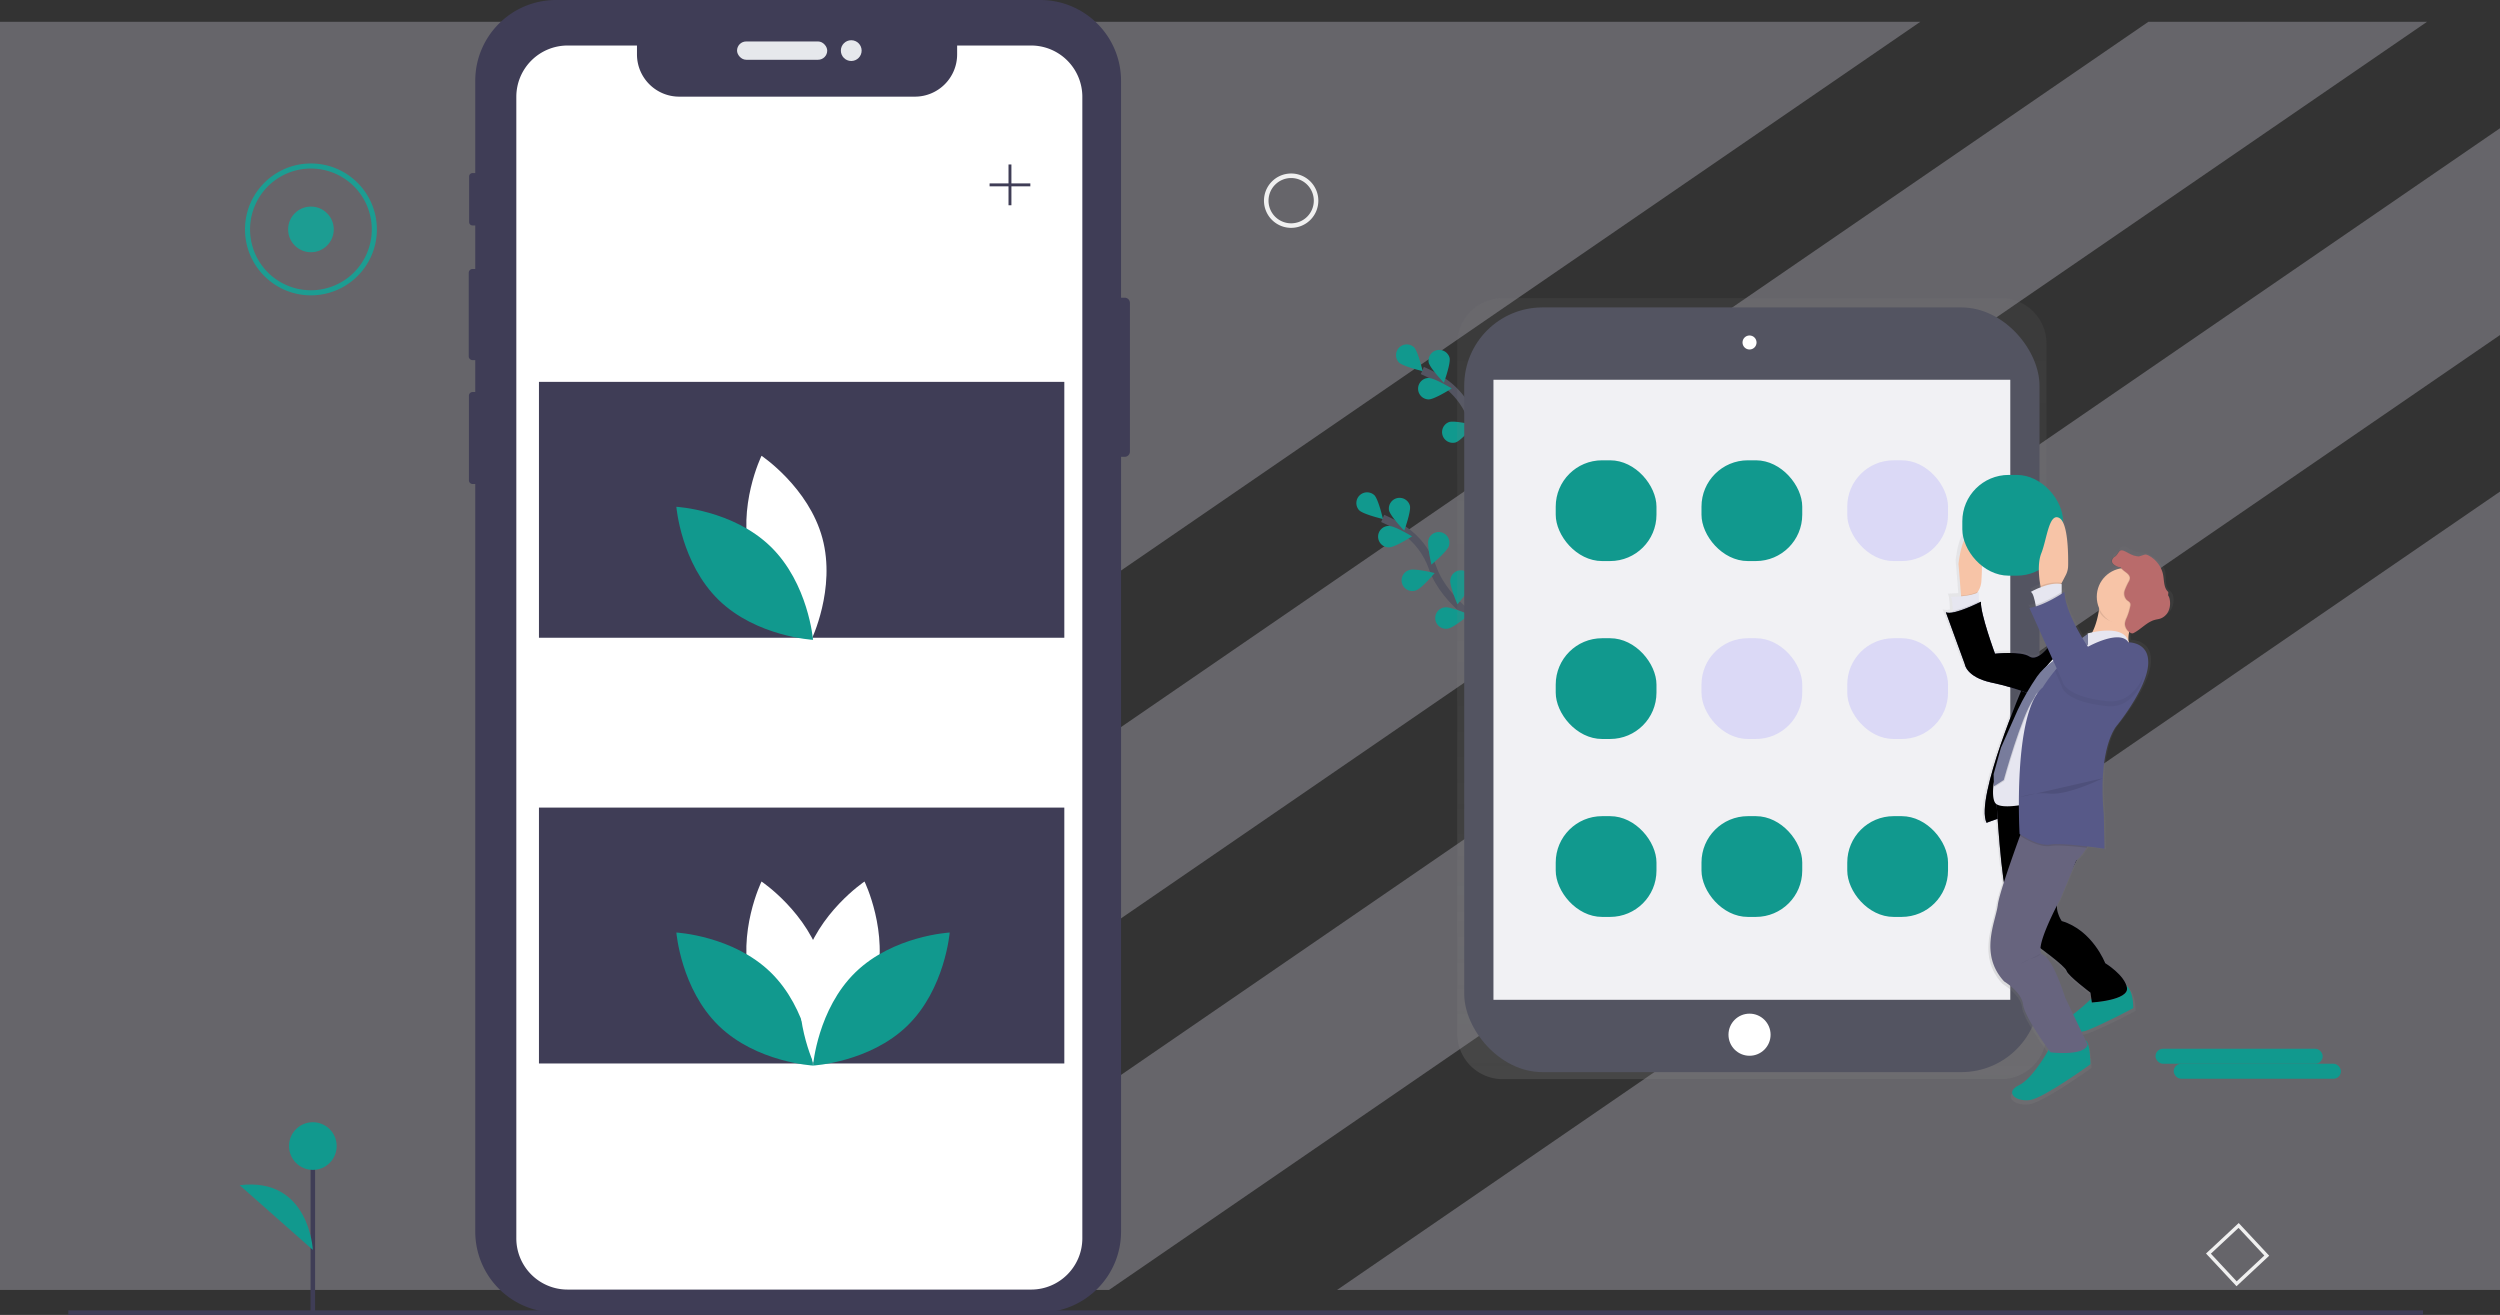<svg xmlns="http://www.w3.org/2000/svg" xmlns:xlink="http://www.w3.org/1999/xlink" width="639" height="336.09"><rect width="100%" height="100%" fill="#333333" stroke="none"/><style><![CDATA[.B{fill:#11998e}.C{opacity:.1}.D{fill:#fff}.E{opacity:.05}.F{fill:#3f3d56}.G{fill:#837bff}.H{fill:#575988}.I{fill:#f7c4a7}.J{fill:#e6e6f0}.K{stroke-miterlimit:10}]]></style><defs><linearGradient id="A" x1=".5" y1="1" x2=".5"><stop offset="0" stop-color="gray" stop-opacity=".25"/><stop offset=".54" stop-color="gray" stop-opacity=".122"/><stop offset="1" stop-color="gray" stop-opacity=".102"/></linearGradient><linearGradient id="B" y2="0" xlink:href="#A"/><path id="C" d="M191.82 142.513c3.515 12.994 15.555 21.042 15.555 21.042s6.34-13.02 2.826-26.014-15.555-21.042-15.555-21.042-6.34 13.02-2.826 26.014z"/><path id="D" d="M196.986 139.72c9.646 9.4 10.824 23.824 10.824 23.824s-14.46-.8-24.106-10.18-10.824-23.824-10.824-23.824 14.46.79 24.106 10.18z"/><path id="E" d="M361.407 88.744c1.066 1.07 2.214 6.11 2.214 6.11s-5.03-1.178-6.1-2.252a2.74 2.74 0 0 1 3.882-3.857z"/><path id="F" d="M370.516 91.492c.312 1.48-1.46 6.33-1.46 6.33s-3.58-3.723-3.893-5.205a2.74 2.74 0 0 1 5.356-1.129z"/><path id="G" d="M380.46 101.777c-.477 1.433-4.457 4.73-4.457 4.73s-1.21-5.022-.734-6.457 2.03-2.215 3.467-1.738 2.215 2.03 1.738 3.467z"/><path id="H" d="M386.245 111.253c-.227 1.493-3.594 5.414-3.594 5.414s-2.044-4.745-1.816-6.238a2.74 2.74 0 0 1 4.473-1.836 2.74 2.74 0 0 1 .938 2.658z"/><path id="I" d="M380.242 122.85c1.5-.22 5.436-3.562 5.436-3.562s-4.734-2.07-6.227-1.852a2.74 2.74 0 0 0-1.851 4.46 2.74 2.74 0 0 0 2.646.956z"/><path id="J" d="M517.278 174.967s-12.56 29.062-9.51 35.342c0 0 5.025-1.973 5.753-1.614s7.893-37.5 7.893-37.5z"/><path id="K" d="M510.28 204.566s1.255 21.887 2.87 24.93 7.715 12.378 7.715 12.378 7 5.025 7.356 6.28 6.1 5.562 6.1 5.562l.36 2.512s9.51-.548 8.97-3.767-5.56-6.28-5.56-6.28-3.23-8.433-11.123-10.764c0 0-2.512-3.59-.36-6.457 0 0 5.383-13.455 8.433-15.068s-1.26-10.935-1.26-10.935z"/><path id="L" d="M506.333 153.795s-7 3.59-8.97 2.7l4.844 13.276s.36 3.23 6.638 4.657c3.173.66 6.292 1.56 9.33 2.7l11.66-13.813-5.92 1.614s-3.05 4.307-5.205 2.87-8.786-.712-8.786-.712-3.768-10.223-3.6-13.273z"/></defs><path d="M283.47 329.705H0V5.574h490.824L256.85 166.2l18.67 27.2 273.6-187.825h71.22l-384.9 264.23 18.673 27.2L639 32.774v52.86l-355.53 244.07zm355.53 0H341.76L639 125.648v204.057z" fill="#f0efff" opacity=".27"/><g class="F"><path d="M288.81 77.42v38.016a1.33 1.33 0 0 1-1.325 1.325h-.943V314.8c-.001 11.41-9.25 20.662-20.662 20.663H142.134a20.66 20.66 0 0 1-20.658-20.661V123.708h-.683c-.516.001-.936-.416-.938-.932V101.14a.94.94 0 0 1 .938-.938h.683V92.05h-.69a.98.98 0 0 1-.978-.984V69.73a.98.98 0 0 1 .978-.978h.69V57.626h-.7c-.23 0-.45-.09-.614-.254s-.254-.384-.254-.614V45.112a.87.87 0 0 1 .868-.874h.7v-23.58c0-11.41 9.248-20.657 20.657-20.658h123.744c11.4 0 20.66 9.248 20.663 20.658v55.438h.943a1.33 1.33 0 0 1 1.326 1.325z"/><path d="M17.464 334.932h601.858v1.158H17.464z"/></g><path d="M330.02 58.24c-2.81 0-5.342-1.692-6.417-4.288s-.48-5.583 1.506-7.57 4.974-2.58 7.57-1.506 4.288 3.608 4.288 6.417a6.95 6.95 0 0 1-6.946 6.946zm0-12.734a5.79 5.79 0 0 0-4.093 9.881 5.79 5.79 0 0 0 9.881-4.093 5.79 5.79 0 0 0-5.788-5.787z" fill="#f0f0f0"/><path d="M79.38 292.93h1.158V336H79.38z" class="F"/><g class="B"><circle cx="79.961" cy="292.93" r="6.091"/><path d="M79.96 319.475s-.87-18.714-18.707-16.54"/></g><g fill="#e6e8ec"><rect width="23.05" height="4.68" rx="2.34" x="188.389" y="10.596"/><circle cx="217.579" cy="12.936" r="2.655"/></g><path d="M276.645 24.744v291.77c-.006 7.237-5.873 13.1-13.1 13.1H145.083c-3.477.006-6.814-1.372-9.273-3.83s-3.84-5.793-3.837-9.27V24.744a13.11 13.11 0 0 1 13.11-13.11h17.728v2.275c.003 5.96 4.834 10.792 10.795 10.795h60.242c5.96-.003 10.792-4.834 10.795-10.795v-2.275h18.892c3.477-.001 6.813 1.38 9.27 3.84s3.84 5.794 3.84 9.27z" class="D"/><path d="M137.756 97.604H272.04v65.405H137.756zm0 108.816H272.04v65.405H137.756z" class="F"/><circle cx="258.147" cy="47.248" r="11.576" class="D"/><path d="M263.356 46.876h-4.837V42.04h-.744v4.837h-4.837v.744h4.837v4.837h.744V47.62h4.837z" class="F"/><use xlink:href="#C" class="D"/><use xlink:href="#D" class="B"/><use xlink:href="#C" y="108.817" class="D"/><use xlink:href="#D" y="108.817" class="B"/><path d="M223.798 251.33c-3.515 12.994-15.555 21.042-15.555 21.042s-6.34-13.02-2.826-26.014 15.555-21.042 15.555-21.042 6.342 13.02 2.826 26.014z" class="D"/><path d="M218.634 248.537c-9.646 9.4-10.824 23.824-10.824 23.824s14.46-.8 24.106-10.18 10.824-23.824 10.824-23.824-14.463.79-24.106 10.18z" class="B"/><path d="M571.65 328.756l-7.794-8.356 8.356-7.794 7.794 8.356zm-6.552-8.313l6.595 7.07 7.07-6.595-6.595-7.07z" fill="#f0f0f0"/><g fill="#1c9d92"><circle cx="79.476" cy="58.637" r="5.834"/><path d="M79.475 75.49c-9.307-.001-16.85-7.546-16.85-16.853s7.545-16.85 16.852-16.85 16.85 7.544 16.852 16.85a16.85 16.85 0 0 1-16.852 16.852zm0-32.41c-6.292-.001-11.965 3.79-14.373 9.602s-1.078 12.504 3.37 16.953 11.14 5.78 16.953 3.373 9.603-8.08 9.603-14.372A15.56 15.56 0 0 0 79.473 43.08z"/></g><path d="M390.924 122.992s-11.268-6.186-14.61-15.663c-1.376-3.985-4.008-7.416-7.5-9.778a32.76 32.76 0 0 0-5.271-2.849" fill="none" stroke="#535461" stroke-width="2" class="K"/><g class="B"><use xlink:href="#E"/><use xlink:href="#F"/></g><g class="G"><use xlink:href="#G"/><use xlink:href="#H"/></g><path d="M365.192 102.084c1.512-.016 5.863-2.805 5.863-2.805s-4.414-2.685-5.926-2.668a2.74 2.74 0 0 0 .063 5.479zm6.886 10.996c1.436-.468 4.753-4.43 4.753-4.43s-5.016-1.24-6.452-.773a2.74 2.74 0 0 0 1.7 5.205z" class="B"/><use xlink:href="#I" class="G"/><path d="M380.787 160.8s-11.268-6.186-14.61-15.663c-1.376-3.985-4.008-7.416-7.5-9.778-1.666-1.11-3.43-2.062-5.27-2.85" fill="none" stroke="#535461" stroke-width="2" class="K"/><g class="B"><use xlink:href="#E" x="-10.137" y="37.806"/><use xlink:href="#F" x="-10.136" y="37.808"/><use xlink:href="#G" x="-10.136" y="37.807"/><use xlink:href="#H" x="-10.137" y="37.807"/><path d="M355.055 139.9c1.512-.016 5.863-2.805 5.863-2.805s-4.414-2.685-5.926-2.668a2.74 2.74 0 1 0 .063 5.479zm6.885 10.998c1.436-.47 4.753-4.43 4.753-4.43s-5.016-1.24-6.452-.773a2.74 2.74 0 1 0 1.7 5.205z"/><use xlink:href="#I" x="-10.137" y="37.808"/></g><path d="M511.415 76.185H384.138a11.66 11.66 0 0 0-11.677 11.644v176.358a11.66 11.66 0 0 0 11.677 11.646h127.277a11.66 11.66 0 0 0 11.676-11.644V87.826c-.01-6.438-5.238-11.65-11.676-11.64z" fill="url(#A)"/><rect width="147.044" height="195.46" rx="20" fill="#535461" x="374.256" y="78.577"/><path fill="#f1f1f4" d="M381.727 97.067H513.83V255.55H381.727z"/><g class="D"><circle cx="447.18" cy="87.54" r="1.794"/><circle cx="447.181" cy="264.472" r="5.381"/></g><rect width="25.753" height="25.753" rx="11.85" x="397.642" y="117.653" class="B"/><rect width="25.753" height="25.753" rx="11.85" transform="matrix(-1 0 0 -1 497.914 143.406)" opacity=".2" class="G"/><g class="B"><rect width="25.753" height="25.753" rx="11.85" x="434.901" y="117.653"/><rect width="25.753" height="25.753" rx="11.85" x="397.642" y="163.131"/></g><g class="G"><rect width="25.753" height="25.753" rx="11.85" transform="matrix(-1 0 0 -1 497.914 188.884)" opacity=".2"/><rect width="25.753" height="25.753" rx="11.85" opacity=".2" x="434.901" y="163.131"/></g><g class="B"><rect width="25.753" height="25.753" rx="11.85" x="397.642" y="208.61"/><rect width="25.753" height="25.753" rx="11.85" transform="matrix(-1 0 0 -1 497.914 234.363)"/><rect width="25.753" height="25.753" rx="11.85" x="434.901" y="208.61"/></g><path d="M555.418 152.32c-.05-.294-.162-.573-.326-.822-.195-.227-.4-.435-.644-.622-1.293-1.216-.6-3.408-1.1-5.1-.548-1.805-2.466-3.19-4.13-4.11a3.34 3.34 0 0 0-.86-.348c-.377-.06-.758-.1-1.14-.1a5.48 5.48 0 0 1-1.737-.395c-.792-.323-1.5-.822-2.3-1.1-.158-.058-.326-.08-.493-.068-.885-.082-.915 1.02-1.866 1.658a1.5 1.5 0 0 0-.77 1.123c0 .644.657 1.068 1.244 1.35s.72.227.836.225h.05c.08.014.167.082.395.332a7.5 7.5 0 0 0-6.342 7.367c-.001 1.04.22 2.066.644 3.014l-.082.548a19.57 19.57 0 0 1-1.737 5.663l-1.225.274a.7.7 0 0 1 .014.11l-.274.2-1.15.822c-2.266-3.756-4.58-8.42-4.674-11.92 0 0-.274.19-.74.485v-2.483l-.148-.027.148-.274 1.068-2.022a5.46 5.46 0 0 0 .633-2.466c.05-3.178-.055-11.014-2.252-12.315-2.77-1.644-3.323 5.463-4.8 9.1-1.1 2.715-.548 6.65-.214 8.47l.068.34a20.71 20.71 0 0 0-2.622 1.2c.583.23 1.02 2.057 1.26 3.373l.07.4a13.62 13.62 0 0 1-1.7.416l4.762 10.39c-1.016 1.178-3.137 3.24-4.762 2.173-2.216-1.458-9.04-.73-9.04-.73s-3.9-10.36-3.715-13.46l-.548.274v-2.825a3.1 3.1 0 0 1-.4.227l.145-.258.21-.375c.402-.71.64-1.503.7-2.318.23-3.186.567-11.367-1.953-12.39-3.14-1.274-4.063 7.827-4.063 7.827l.682 8.425c-1.5.132-2.715.132-2.715.132.375.37.5 2.41.548 3.7v.364a3.4 3.4 0 0 1-1.838-.049l4.986 13.47s.37 3.288 6.833 4.734c3.8.858 6.45 1.644 7.99 2.16-2.636 6.246-11.78 28.767-9.1 34.246 0 0 1.436-.548 2.9-1.03.34 4.723.93 11.876 1.644 16.46-.635 1.833-1.156 3.703-1.562 5.6l-.04.274c-.548 4.37-4.986 12.745 1.663 19.843 0 0 4.616 2.74 4.986 6.008.3 2.756 5.19 9.627 6.734 11.748-1.236 2.123-4.72 7.723-7.844 9.19-3.877 1.822-.74 4.37 2.953 3.836s15.9-9.285 15.9-9.285-.085-5.72-1.24-6.137h0l-1.11-2.3a8.22 8.22 0 0 0 1.8-.493c4.986-2 11.82-5.644 11.82-5.644s.134-4.277-1.8-5.844c-.992-3.06-5.583-5.808-5.583-5.808s-3.33-8.56-11.455-10.934c-.79-1.176-1.227-2.552-1.263-3.967l.9-1.677 4.2-9.972c1.088-.97 2.013-2.11 2.74-3.373q.093-.17.18-.342l4.52.6-.184-8.74c-1.674-18.033 3.5-23.312 3.5-23.312s7.4-8.92 8.126-15.293c.682-5.882-4.3-6.178-5.068-6.19a6.5 6.5 0 0 1 .1-2.625l.088.063c.156.128.347.207.548.227.04.004.08.004.12 0h.066a1.07 1.07 0 0 0 .512-.159c1.932-1.014 3.436-2.847 5.556-3.375.444-.1.907-.16 1.343-.3.986-.348 1.78-1.093 2.192-2.055.398-.956.487-2.013.255-3.023zm-27.123 96.437c.37 1.274 6.28 5.644 6.28 5.644l.227 1.57c-1.515 1.435-3.11 2.784-4.775 4.04l-2.1-4.337s-3.14-10.014-5.9-11.1c-.512-.2-.677-.822-.605-1.7 1.8 1.318 6.578 4.855 6.877 5.885z" fill="url(#B)"/><use xlink:href="#J" class="H"/><use xlink:href="#J" class="E"/><path d="M524.094 267.538s-4.307 8.074-8.074 9.863-.718 4.307 2.87 3.767 15.43-9.15 15.43-9.15-.082-5.636-1.208-6.046-9.02 1.566-9.02 1.566zm11.304-13.095s-6.1 6.1-8.792 6.638 2.33 4.126 7.175 2.153 11.482-5.562 11.482-5.562.178-5.753-2.87-6.28-6.994 3.05-6.994 3.05z" class="B"/><use xlink:href="#K" fill="#67647e"/><use xlink:href="#K" class="E"/><path d="M527.86 254.98l5.753 12.02c-.9 3.05-9.51 1.973-9.51 1.973s-6.638-8.97-7-12.2-4.844-5.92-4.844-5.92c-6.457-7-2.153-15.25-1.614-19.556a2.35 2.35 0 0 1 .038-.274c.477-2.888 3.38-11.194 5.638-17.416l2.753-7.435s12.02.548 14.52 4.844c.95 1.796.85 3.966-.26 5.668a13.36 13.36 0 0 1-2.652 3.323l-4.078 9.844s-7.172 13.107-4.47 14.186 5.726 10.944 5.726 10.944z" fill="#67647e"/><path d="M506.437 148.603a5.5 5.5 0 0 1-.679 2.285l-1.216 2.192h-3.23l-.717-8.97s.9-8.97 3.948-7.715c2.443 1.007 2.117 9.067 1.893 12.207z" class="I"/><path d="M505.553 151.255l-1.01 1.822h-3.23l-.07-.85a12.27 12.27 0 0 0 4.31-.973z" class="C"/><path d="M505.796 151.285v4.126l-6.638 1.795-.02-1.027c-.038-1.26-.156-3.27-.52-3.636.003.005 5.383.005 7.178-1.258z" class="J"/><path d="M505.796 153.704v1.707l-6.638 1.794-.02-1.027a30.8 30.8 0 0 0 6.657-2.474z" class="C"/><path d="M544.513 160.513c-1.3 3.78.392 5.48.392 5.48s-16.148 1.077-12.2-1.795c2.3-1.677 3.326-5.375 3.775-8.16a27.81 27.81 0 0 0 .353-3.49c0 0 12.9-.19 10.227 3.408a17.26 17.26 0 0 0-2.548 4.556z" class="I"/><path d="M547.063 155.948c-1.315 1.77-1.745 2.03-2.192 3.307-.404.068-.813.1-1.222.1-3.077 0-6.07-.633-7.17-3.315a27.82 27.82 0 0 0 .353-3.493s12.903-.194 10.23 3.4z" class="C"/><circle cx="543.291" cy="152.54" r="7.356" class="I"/><use xlink:href="#L" class="H"/><use xlink:href="#L" class="E"/><path d="M533.604 162.266s9.485-2.712 10.482 2.326c0 0-4.384-2.137-10.663 1.644-.47.274-.932.584-1.37.9-5.583 4.01-9.48 9.95-10.937 16.668l-4.012 17.56-.36 4.72s-5.753 1.134-6.816-.567-.36-7.367 1.255-9.255 4.118-10.016 4.118-10.016l1.57-4.712a31.51 31.51 0 0 1 6.145-10.775h0l.378-.458a23.56 23.56 0 0 1 8.748-6.542c.92-.397 1.587-.9 1.46-1.493z" class="C"/><path d="M533.604 161.907s9.485-2.712 10.482 2.326c0 0-4.384-2.137-10.663 1.644-.47.274-.932.584-1.37.9-5.583 4.01-9.48 9.95-10.937 16.668l-4.012 17.56-.36 4.72s-5.753 1.134-6.816-.567-.36-7.367 1.255-9.255 4.126-10.01 4.126-10.01l1.57-4.712a31.51 31.51 0 0 1 6.145-10.775h0l.378-.458a23.56 23.56 0 0 1 8.748-6.542c.913-.402 1.58-.904 1.453-1.498z" class="J"/><path d="M509.752 198.07l.08 3.1 2.512-1.614s4.474-16.282 7.625-20.72c.37-.523.548-1.3.9-1.436l12.827-12.378v-2.876s-6.548 4.844-7.088 5.753c-.23.38-3.668 2.26-5.753 5.205-1.857 2.71-3.506 5.56-4.932 8.52l-4.307 9.688z" class="C"/><path d="M533.694 161.96v2.78l-13.008 12.47c-.345.13-.526.912-.9 1.436-3.153 4.44-7.625 20.72-7.625 20.72l-2.512 1.614-.08-3.1 1.874-6.772 4.307-9.687c1.426-2.96 3.074-5.81 4.93-8.52 2.07-2.942 5.512-4.822 5.753-5.205.466-.773 5.523-4.477 6.915-5.48z" fill="#787c9c"/><path d="M540.842 144.73c-.567-.274-1.208-.7-1.208-1.33.052-.468.332-.88.748-1.1 1.025-.7.945-1.962 2.123-1.567.79.274 1.477.764 2.244 1.082a5.25 5.25 0 0 0 1.688.389c.368 0 .736.03 1.1.088a3.22 3.22 0 0 1 .821.342 7.2 7.2 0 0 1 3.386 4.227c.488 1.666.438 3.638 1.693 4.835.227.184.436.388.625.61a2.14 2.14 0 0 1 .315.822 4.96 4.96 0 0 1-.247 2.978 3.65 3.65 0 0 1-2.14 2.025c-.425.14-.87.186-1.3.3-2.06.52-3.52 2.33-5.4 3.326a1.03 1.03 0 0 1-.5.156.99.99 0 0 1-.526-.225 2.8 2.8 0 0 1-1.3-2.216c.058-.56.22-1.1.48-1.6.394-.932.695-1.9.9-2.9a1.41 1.41 0 0 0 .019-.7c-.137-.436-.62-.638-.953-.948a2.43 2.43 0 0 1-.477-2.427 16.14 16.14 0 0 1 1.1-2.359 1.86 1.86 0 0 0 .216-.764c0-1.05-1.42-1.62-2.016-2.312-.793-.944-.278-.194-1.4-.742z" class="C"/><path d="M541.023 144.73c-.567-.274-1.208-.7-1.208-1.33.052-.468.332-.88.748-1.1 1.025-.7.945-1.962 2.123-1.567.79.274 1.477.764 2.244 1.082.537.222 1.108.354 1.688.39.37.022 1.567-.548 1.918-.46a3.22 3.22 0 0 1 .822.342c1.635.915 2.85 2.43 3.386 4.227.488 1.666.148 3.748 1.4 4.93.21.2-.077.822.093 1.05a2.14 2.14 0 0 1 .315.822 4.96 4.96 0 0 1-.247 2.978 3.65 3.65 0 0 1-2.14 2.025c-.425.14-.87.186-1.3.3-2.06.52-3.52 2.33-5.4 3.326a1.03 1.03 0 0 1-.5.156.99.99 0 0 1-.526-.225 2.8 2.8 0 0 1-1.3-2.216 4.48 4.48 0 0 1 .479-1.6c.394-.932.695-1.9.9-2.9a1.41 1.41 0 0 0 .019-.7c-.137-.436-.62-.638-.953-.948a2.43 2.43 0 0 1-.477-2.427 16.14 16.14 0 0 1 1.1-2.359 1.86 1.86 0 0 0 .216-.764c0-1.05-1.42-1.62-2.016-2.312-.787-.93-.274-.18-1.384-.728z" fill="#b96b6b"/><path d="M533.346 216.695c-3.288-.39-7.43-.77-9.25-.466-2.93.488-7.038-2.123-7.778-2.61l2.753-7.435s12.02.548 14.52 4.844a5.56 5.56 0 0 1-.246 5.668z" class="C"/><path d="M549.033 170.3c-.718 6.28-7.893 15.068-7.893 15.068s-5.025 5.205-3.408 22.964l.178 8.61s-10.586-1.614-13.813-1.077-7.893-2.7-7.893-2.7-1.8-31.04 5.93-37.493a45.57 45.57 0 0 1 3.09-4.233c2.07-2.507 4.888-5.33 7.523-6.027a4.71 4.71 0 0 1 1.038-.159s8.074-4.485 10.227-1.077c-.002.015 5.737-.166 5.022 6.113z" class="H"/><path d="M516.292 203.76a17.57 17.57 0 0 1 7.715-.9c4.844.36 13.468-3.948 13.468-3.948" class="C"/><path d="M521.495 243.78s.178.548-2.153 1.255c-1.11.25-2.15.74-3.05 1.436" class="E"/><rect width="25.753" height="25.753" rx="11.85" transform="matrix(-1 0 0 -1 527.322 147.143)" class="B"/><path d="M528.615 144.58a5.44 5.44 0 0 1-.614 2.433l-1.036 1.994-.718 1.37-4.485.36-.208-.98c-.334-1.794-.863-5.67.208-8.348 1.435-3.59 1.973-10.586 4.657-8.97 2.144 1.288 2.245 9.012 2.196 12.143z" class="I"/><path d="M526.965 148.95v.055l-.718 1.37-4.485.36-.208-.98c1.697-.754 3.568-1.03 5.41-.803z" class="C"/><path d="M526.966 149.3v3.242l-6.457 3.408-.21-1.34c-.236-1.3-.658-3.1-1.225-3.323 0-.012 4.663-2.705 7.893-1.987z" class="J"/><path d="M544.434 178.636a7.6 7.6 0 0 1-5.8 1.858c-11.36-1.153-11.666-5.167-11.666-5.167l-1.742-3.874c2.07-2.507 4.888-5.33 7.523-6.027 1.882 3.033 3.562 5.222 3.562 5.222s8.433-6.457 10.945-.36c1.452 3.563-.74 6.508-2.822 8.347z" class="E"/><path d="M526.965 151.288v1.26l-6.457 3.408-.21-1.34a30.69 30.69 0 0 0 6.668-3.328z" class="C"/><path d="M527.684 151.285s-4.844 3.408-8.97 4.126l8.433 18.657s.3 4.014 11.666 5.167a7.6 7.6 0 0 0 5.8-1.857c2.082-1.838 4.268-4.783 2.805-8.334-2.512-6.1-10.945.36-10.945.36s-8.61-11.302-8.79-18.118z" class="H"/><g class="B"><rect width="42.739" height="3.836" rx="1.918" x="555.603" y="271.894"/><rect width="42.739" height="3.836" rx="1.918" x="550.946" y="268.058"/></g></svg>